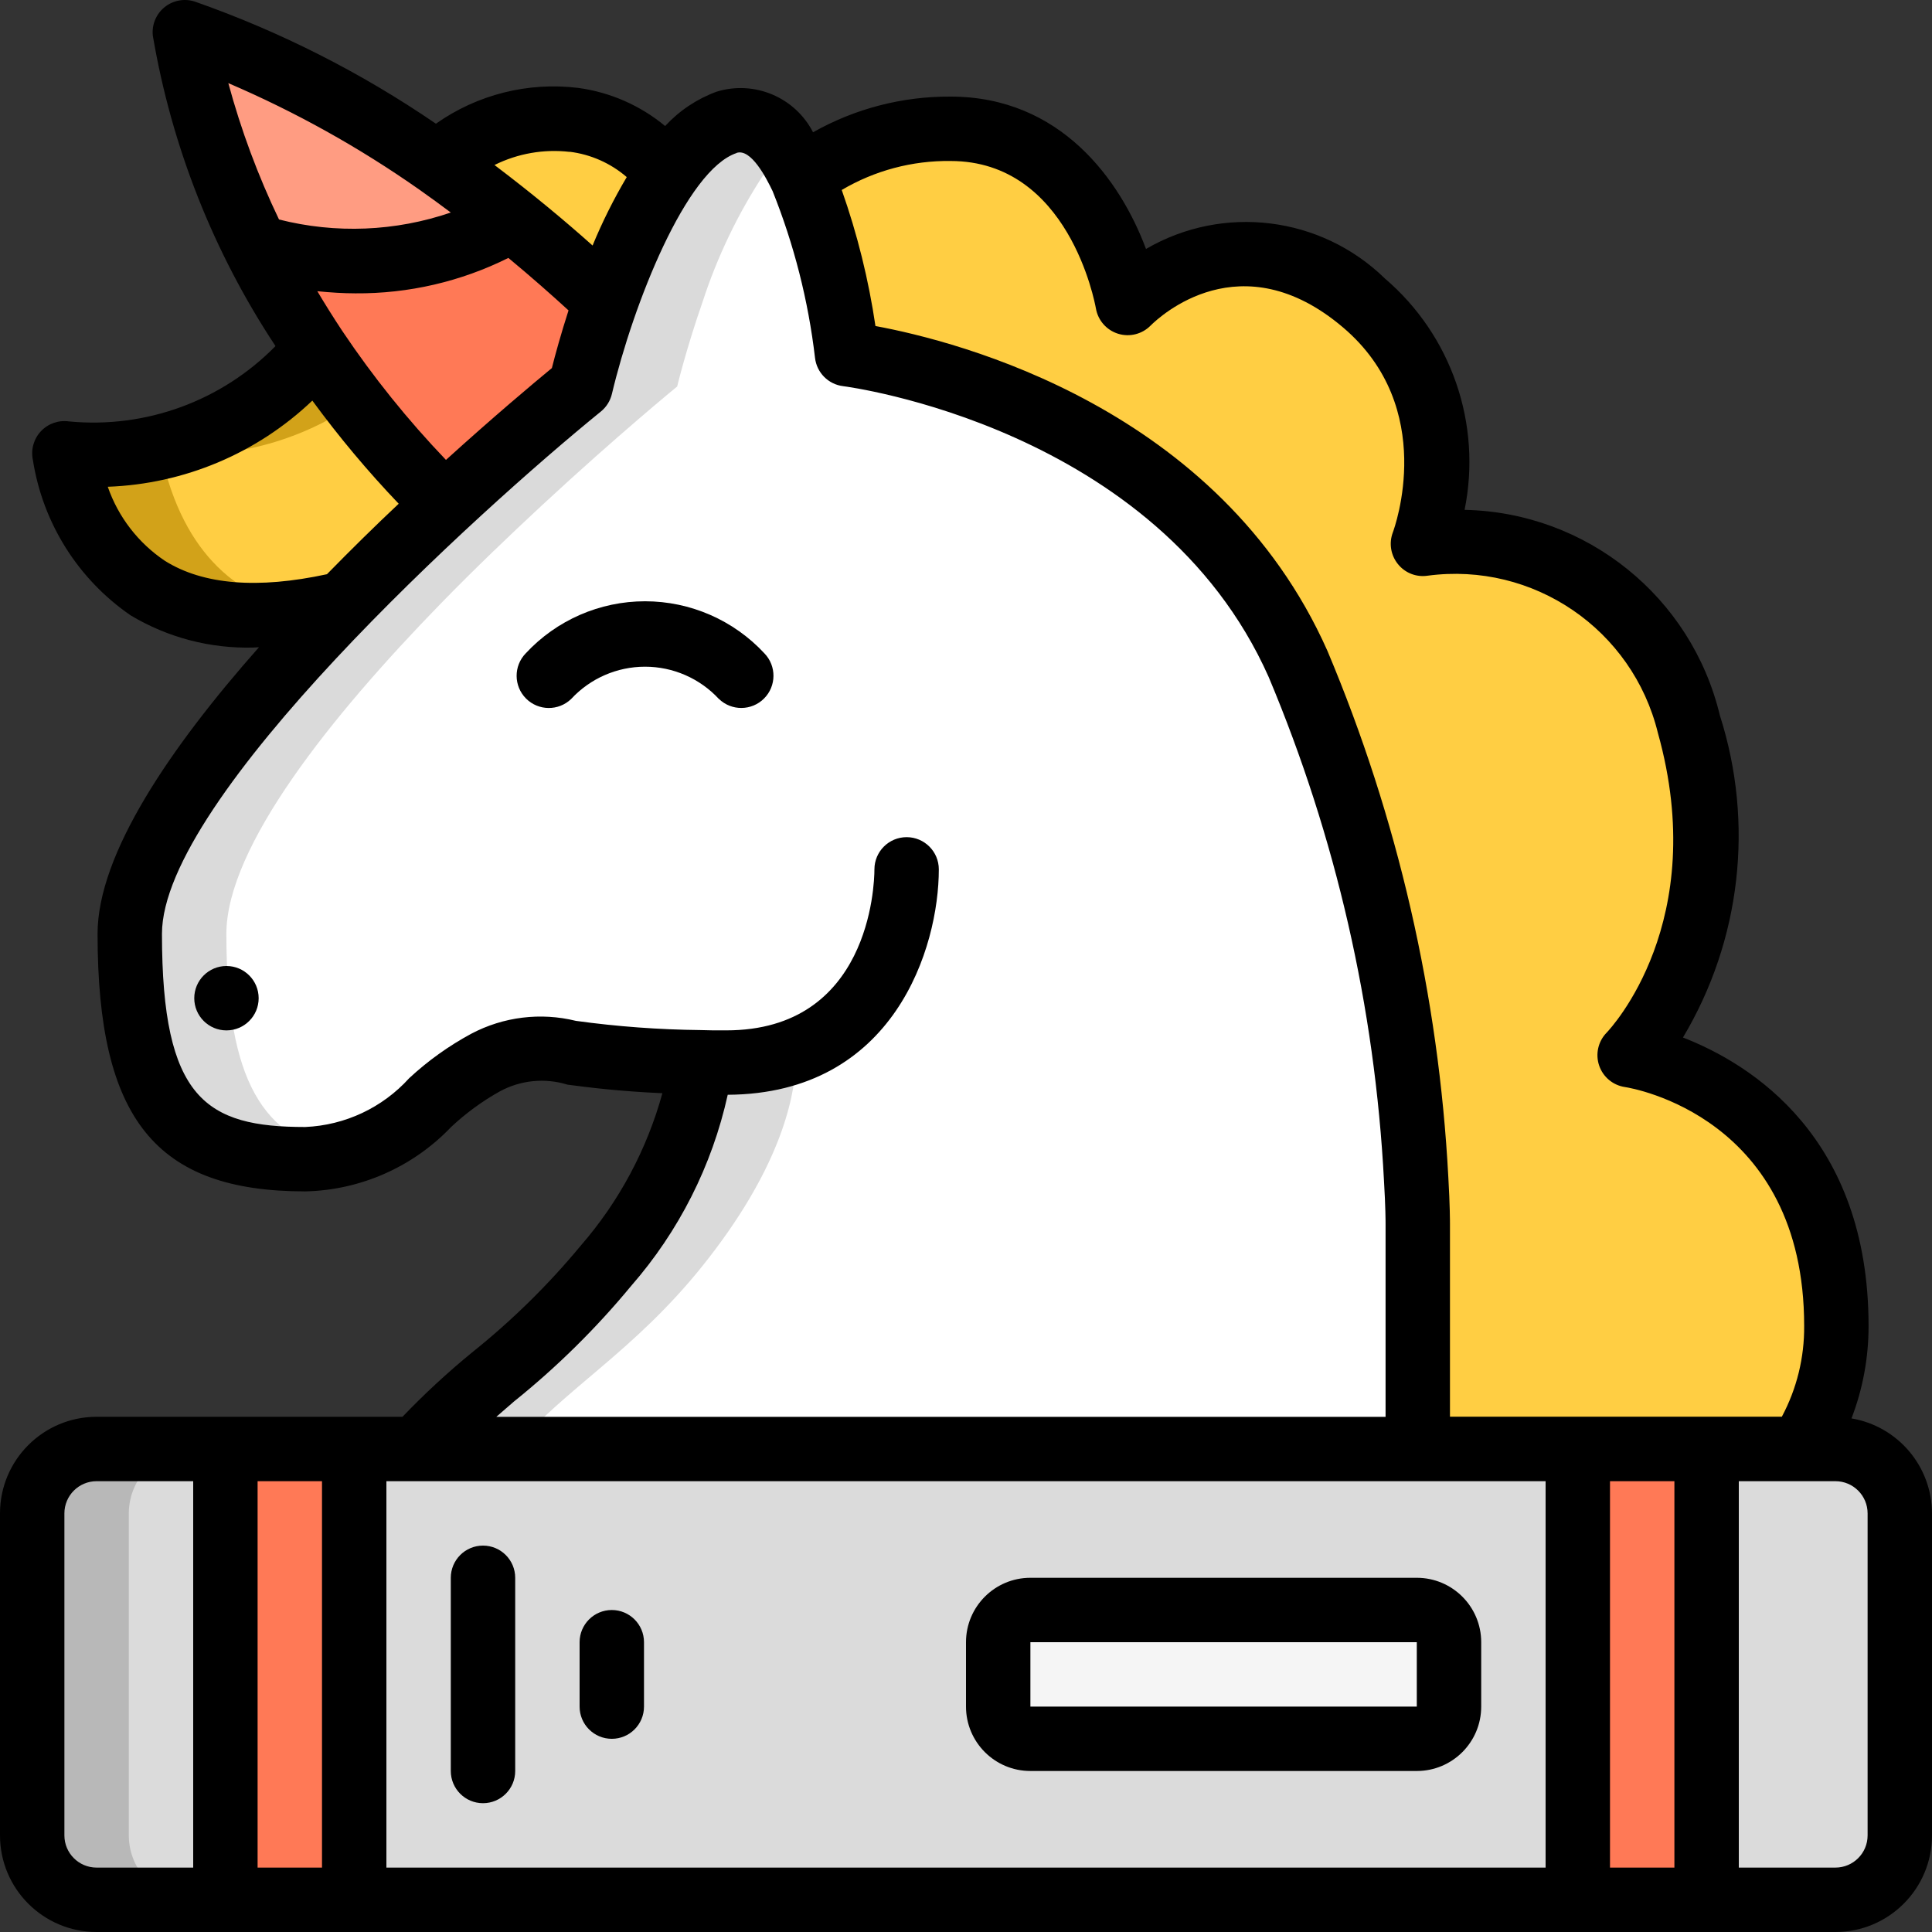 <svg width="160" height="160" viewBox="0 0 160 160" fill="none" xmlns="http://www.w3.org/2000/svg">
<rect x="0" y="0" width="160" height="160" fill="#333333" stroke="none"/>
<g clip-path="url(#clip0_2240_1601)">
<path d="M29.333 120H18.667V157.333H29.333V120Z" fill="#FF7956"/>
<path d="M141.333 120H130.667V157.333H141.333V120Z" fill="#FF7956"/>
<path d="M130.667 120H29.333V157.333H130.667V120Z" fill="#DBDBDB"/>
<path d="M141.333 120V157.333H152C154.942 157.325 157.325 154.942 157.333 152V125.333C157.325 122.391 154.942 120.009 152 120H141.333Z" fill="#DBDBDB"/>
<path d="M2.667 125.333V152C2.675 154.942 5.058 157.325 8 157.333H18.667V120H8C5.058 120.009 2.675 122.391 2.667 125.333Z" fill="#DBDBDB"/>
<path d="M8 120H16C13.058 120.009 10.675 122.391 10.667 125.333V152C10.675 154.942 13.058 157.325 16 157.333H8C5.058 157.325 2.675 154.942 2.667 152V125.333C2.675 122.391 5.058 120.009 8 120Z" fill="#B8B8B8"/>
<path d="M85.333 133.334H117.333C118.806 133.334 120 134.528 120 136.001V141.334C120 142.807 118.806 144.001 117.333 144.001H85.333C83.861 144.001 82.667 142.807 82.667 141.334V136.001C82.667 134.528 83.861 133.334 85.333 133.334Z" fill="#F5F5F5"/>
<path d="M10.747 77.334C10.747 92.294 15.307 96 25.28 96C32.747 96 35.227 90.48 40.213 88C44.933 85.654 45.173 87.76 57.92 87.974C57.787 91.254 56.4 97.067 50.187 104.827C44.507 111.92 38.8 114.987 34.507 120H117.413V101.334C117.413 101.227 117.413 99.894 117.28 97.654C116.519 82.971 113.207 68.533 107.493 54.987C97.52 32.56 70.133 29.334 70.133 29.334C69.546 24.318 68.29 19.403 66.4 14.72C64.907 11.467 62.853 9.254 60.16 10.134C58.117 11.019 56.402 12.52 55.253 14.427C53.104 17.707 51.4 21.258 50.187 24.987C48.827 28.88 48.08 32 48.08 32C48.08 32 43.147 36.027 36.853 41.867C34.213 44.32 31.333 47.067 28.48 50C19.467 59.254 10.747 70.107 10.747 77.334Z" fill="white"/>
<path d="M50.187 104.826C56.4 97.066 57.787 91.253 57.92 87.973C54.144 87.909 51.485 87.679 49.461 87.439C53.088 86.042 54.403 87.77 65.92 87.973C65.787 91.253 64.4 97.066 58.187 104.826C52.507 111.919 46.8 114.986 42.507 119.999H34.507C38.8 114.986 44.507 111.919 50.187 104.826Z" fill="#DADADA"/>
<path d="M28.48 50C31.333 47.067 34.213 44.32 36.853 41.867C43.147 36.027 48.08 32 48.08 32C48.08 32 48.827 28.88 50.187 24.987C51.4 21.258 53.104 17.707 55.253 14.427C56.402 12.52 58.117 11.019 60.16 10.134C62.086 9.623 64.108 10.526 65.013 12.302C64.367 12.962 63.778 13.675 63.253 14.435C61.104 17.715 59.4 21.266 58.187 24.995C56.827 28.888 56.08 32.008 56.08 32.008C56.08 32.008 51.147 36.035 44.853 41.875C42.213 44.328 39.333 47.075 36.48 50.008C27.467 59.262 18.747 70.115 18.747 77.342C18.747 89.608 21.819 94.304 28.424 95.598C27.397 95.864 26.341 95.999 25.28 96C15.307 96 10.747 92.294 10.747 77.334C10.747 70.107 19.467 59.254 28.48 50Z" fill="#DADADA"/>
<path d="M36.213 13.493C38.427 15.066 40.507 16.639 42.4 18.159C45.493 20.666 48.133 23.013 50.187 24.986C51.4 21.257 53.104 17.706 55.253 14.426C51.627 9.226 43.067 7.759 36.213 13.493Z" fill="#FFCE43"/>
<path d="M66.4 14.721C68.29 19.404 69.546 24.319 70.133 29.334C70.133 29.334 97.52 32.561 107.493 54.988C113.207 68.534 116.519 82.972 117.28 97.654C117.413 99.894 117.413 101.228 117.413 101.334V120.001H149.147C151.101 116.966 152.121 113.424 152.08 109.814C152.08 89.868 134.96 87.388 134.96 87.388C134.96 87.388 144.747 77.414 139.867 59.974C134.987 42.534 117.84 45.041 117.84 45.041C117.84 45.041 122.4 33.121 112.96 25.094C107.524 19.764 98.823 19.764 93.387 25.094C93.387 25.094 90.933 10.668 78.72 10.668C74.273 10.584 69.929 12.013 66.4 14.721Z" fill="#FFCE43"/>
<path d="M5.333 37.546C8.533 52.266 20.16 51.973 28.48 50C31.333 47.066 34.213 44.32 36.853 41.866C32.846 37.924 29.254 33.582 26.133 28.906C21.105 35.115 13.281 38.365 5.333 37.546Z" fill="#FFCE43"/>
<path d="M26.133 28.906C27.12 30.389 28.229 31.901 29.403 33.421C24.694 36.633 19.007 38.093 13.333 37.546C15.2 46.178 20 49.629 25.296 50.613C17.437 51.808 8.141 50.453 5.333 37.546C13.281 38.365 21.105 35.115 26.133 28.906Z" fill="#D2A219"/>
<path d="M15.307 2.666C16.332 8.89 18.339 14.912 21.253 20.506C28.321 22.706 35.986 21.855 42.4 18.159C40.507 16.639 38.427 15.066 36.213 13.493C29.783 8.927 22.746 5.283 15.307 2.666Z" fill="#FF9C82"/>
<path d="M21.253 20.507C22.703 23.406 24.332 26.212 26.133 28.907C29.254 33.582 32.846 37.925 36.853 41.867C43.147 36.027 48.08 32 48.08 32C48.08 32 48.827 28.88 50.187 24.987C48.133 23.014 45.493 20.667 42.4 18.16C35.986 21.856 28.321 22.707 21.253 20.507Z" fill="#FF7956"/>
<path d="M8 117.333H33.333C35.145 115.44 37.07 113.659 39.099 112C42.394 109.365 45.41 106.401 48.101 103.152C51.269 99.505 53.577 95.194 54.856 90.536C51.2 90.37 48.723 90.053 46.997 89.826C45.132 89.25 43.113 89.45 41.397 90.381C39.936 91.197 38.58 92.188 37.36 93.333C34.202 96.645 29.855 98.565 25.28 98.666C12.904 98.666 8.08 92.685 8.08 77.333C8.08 70.717 14.133 61.866 21.448 53.6C21.309 53.6 21.155 53.626 21.016 53.626C17.431 53.73 13.892 52.804 10.816 50.96C6.466 47.968 3.54 43.317 2.725 38.101C2.541 37.246 2.788 36.356 3.385 35.717C3.983 35.079 4.855 34.774 5.72 34.901C12.068 35.506 18.35 33.213 22.816 28.661C17.677 20.893 14.216 12.137 12.656 2.954C12.558 2.051 12.927 1.159 13.635 0.589C14.343 0.019 15.293 -0.151 16.155 0.138C23.218 2.619 29.924 6.017 36.101 10.245C39.525 7.829 43.724 6.772 47.883 7.28C50.531 7.637 53.026 8.731 55.083 10.437C56.255 9.167 57.712 8.194 59.333 7.597C62.461 6.627 65.834 8.042 67.333 10.954C70.806 8.994 74.732 7.975 78.72 8C87.829 8 92.773 14.901 94.907 20.618C101.3 16.895 109.392 17.895 114.688 23.061C120.206 27.775 122.734 35.111 121.291 42.224C131.393 42.429 140.083 49.429 142.435 59.256C145.291 68.171 144.177 77.885 139.376 85.922C145.059 88.133 154.747 94.189 154.747 109.816C154.75 112.431 154.271 115.025 153.333 117.466C157.175 118.116 159.99 121.437 160 125.333V152C160 156.418 156.418 160 152 160H8C3.582 160 0 156.418 0 152V125.333C0 120.915 3.582 117.333 8 117.333ZM21.333 154.666H26.667V122.666H21.333V154.666ZM32 122.666V154.666H128V122.666H32ZM8.925 40.312C9.793 42.816 11.454 44.969 13.656 46.445C16.819 48.432 21.344 48.792 27.077 47.554C29.083 45.504 31.077 43.541 33.019 41.717C30.452 39.028 28.063 36.175 25.867 33.176C21.281 37.545 15.255 40.083 8.925 40.312ZM42.101 21.36C38.167 23.322 33.825 24.327 29.429 24.293C28.424 24.293 27.365 24.224 26.28 24.117C26.925 25.202 27.613 26.301 28.355 27.421C30.901 31.218 33.771 34.786 36.933 38.088C40.872 34.514 44.115 31.792 45.704 30.482C45.987 29.357 46.453 27.661 47.083 25.706C45.707 24.445 44.027 22.957 42.101 21.36ZM23.107 18.178C27.805 19.371 32.748 19.17 37.333 17.6C36.483 16.965 35.613 16.325 34.701 15.685C29.755 12.214 24.463 9.265 18.909 6.885C19.961 10.77 21.366 14.55 23.107 18.178ZM47.176 12.578C45.04 12.33 42.877 12.708 40.952 13.666C44.125 16.066 46.864 18.357 49.075 20.333C49.88 18.378 50.826 16.485 51.904 14.666C50.571 13.514 48.925 12.784 47.176 12.568V12.578ZM61.005 12.672C56.819 14.074 52.443 25.184 50.675 32.626C50.539 33.198 50.218 33.709 49.763 34.08C39.653 42.293 13.413 66.101 13.413 77.333C13.413 91.024 17.075 93.333 25.28 93.333C28.575 93.191 31.675 91.735 33.888 89.29C35.438 87.851 37.165 86.615 39.027 85.61C41.688 84.203 44.773 83.823 47.696 84.544C51.117 85.015 54.563 85.269 58.016 85.306C58.709 85.33 59.411 85.338 60.149 85.33C71.989 85.33 72.416 73.354 72.416 71.997C72.416 70.524 73.61 69.33 75.083 69.33C76.555 69.33 77.749 70.524 77.749 71.997C77.749 78.434 74.085 90.586 60.267 90.664C58.972 96.529 56.221 101.974 52.267 106.496C49.363 110.013 46.106 113.224 42.549 116.08C42.051 116.504 41.589 116.92 41.104 117.336H114.747V101.333C114.747 101.232 114.747 99.954 114.616 97.794C113.868 83.439 110.637 69.321 105.067 56.069C95.848 35.336 70.085 32.013 69.829 31.981C68.602 31.834 67.636 30.863 67.496 29.634C66.94 24.9 65.76 20.259 63.987 15.834C63.467 14.749 62.205 12.28 61.005 12.661V12.672ZM134.579 90.026C133.586 89.883 132.758 89.195 132.435 88.246C132.112 87.297 132.349 86.246 133.048 85.528C133.4 85.16 141.672 76.32 137.299 60.696C135.2 52.122 126.976 46.508 118.227 47.677C117.293 47.818 116.356 47.45 115.768 46.712C115.175 45.977 115.014 44.983 115.347 44.098C115.501 43.68 119.08 33.794 111.235 27.125C102.771 19.925 96.035 26.224 95.293 26.957C94.594 27.672 93.552 27.936 92.596 27.639C91.641 27.342 90.931 26.535 90.76 25.549C90.667 25.05 88.499 13.333 78.72 13.333C75.553 13.291 72.436 14.122 69.709 15.733C71 19.39 71.935 23.163 72.501 27C79.325 28.261 100.976 33.762 109.928 53.893C115.76 67.737 119.148 82.487 119.944 97.488C120.08 99.824 120.08 101.221 120.08 101.325V117.325H147.565C148.801 115.012 149.436 112.427 149.413 109.805C149.413 92.509 135.173 90.117 134.579 90.026ZM154.667 152V125.333C154.667 123.86 153.473 122.666 152 122.666H144V154.666H152C153.473 154.666 154.667 153.472 154.667 152ZM138.667 122.666H133.333V154.666H138.667V122.666ZM5.333 152C5.333 153.472 6.527 154.666 8 154.666H16V122.666H8C6.527 122.666 5.333 123.86 5.333 125.333V152Z" fill="black"/>
<path d="M117.333 146.666H85.333C82.388 146.666 80 144.278 80 141.333V135.999C80 133.054 82.388 130.666 85.333 130.666H117.333C120.279 130.666 122.667 133.054 122.667 135.999V141.333C122.667 144.278 120.279 146.666 117.333 146.666ZM117.333 135.999H85.333V141.333H117.333V135.999Z" fill="black"/>
<path d="M40 149.333C38.527 149.333 37.333 148.139 37.333 146.667V130.667C37.333 129.194 38.527 128 40 128C41.473 128 42.667 129.194 42.667 130.667V146.667C42.667 148.139 41.473 149.333 40 149.333Z" fill="black"/>
<path d="M50.667 144.001C49.194 144.001 48 142.807 48 141.334V136.001C48 134.528 49.194 133.334 50.667 133.334C52.139 133.334 53.333 134.528 53.333 136.001V141.334C53.333 142.807 52.139 144.001 50.667 144.001Z" fill="black"/>
<path d="M59.536 57.886C57.958 56.182 55.741 55.213 53.419 55.213C51.096 55.213 48.879 56.182 47.301 57.886C46.254 58.895 44.59 58.879 43.563 57.849C42.536 56.819 42.524 55.155 43.536 54.11C46.087 51.359 49.669 49.795 53.421 49.795C57.173 49.795 60.756 51.359 63.307 54.11C64.317 55.157 64.303 56.82 63.274 57.849C62.246 58.877 60.582 58.892 59.536 57.881V57.886Z" fill="black"/>
<path d="M18.755 85.333C17.282 85.333 16.088 84.139 16.088 82.667C16.088 81.194 17.282 80 18.755 80C20.227 80 21.421 81.194 21.421 82.667C21.421 84.139 20.227 85.333 18.755 85.333Z" fill="black"/>
</g>
<defs>
<clipPath id="clip0_2240_1601">
<rect width="160" height="160" fill="white" transform="matrix(-1 0 0 1 160 0)"/>
</clipPath>
</defs>
</svg>
